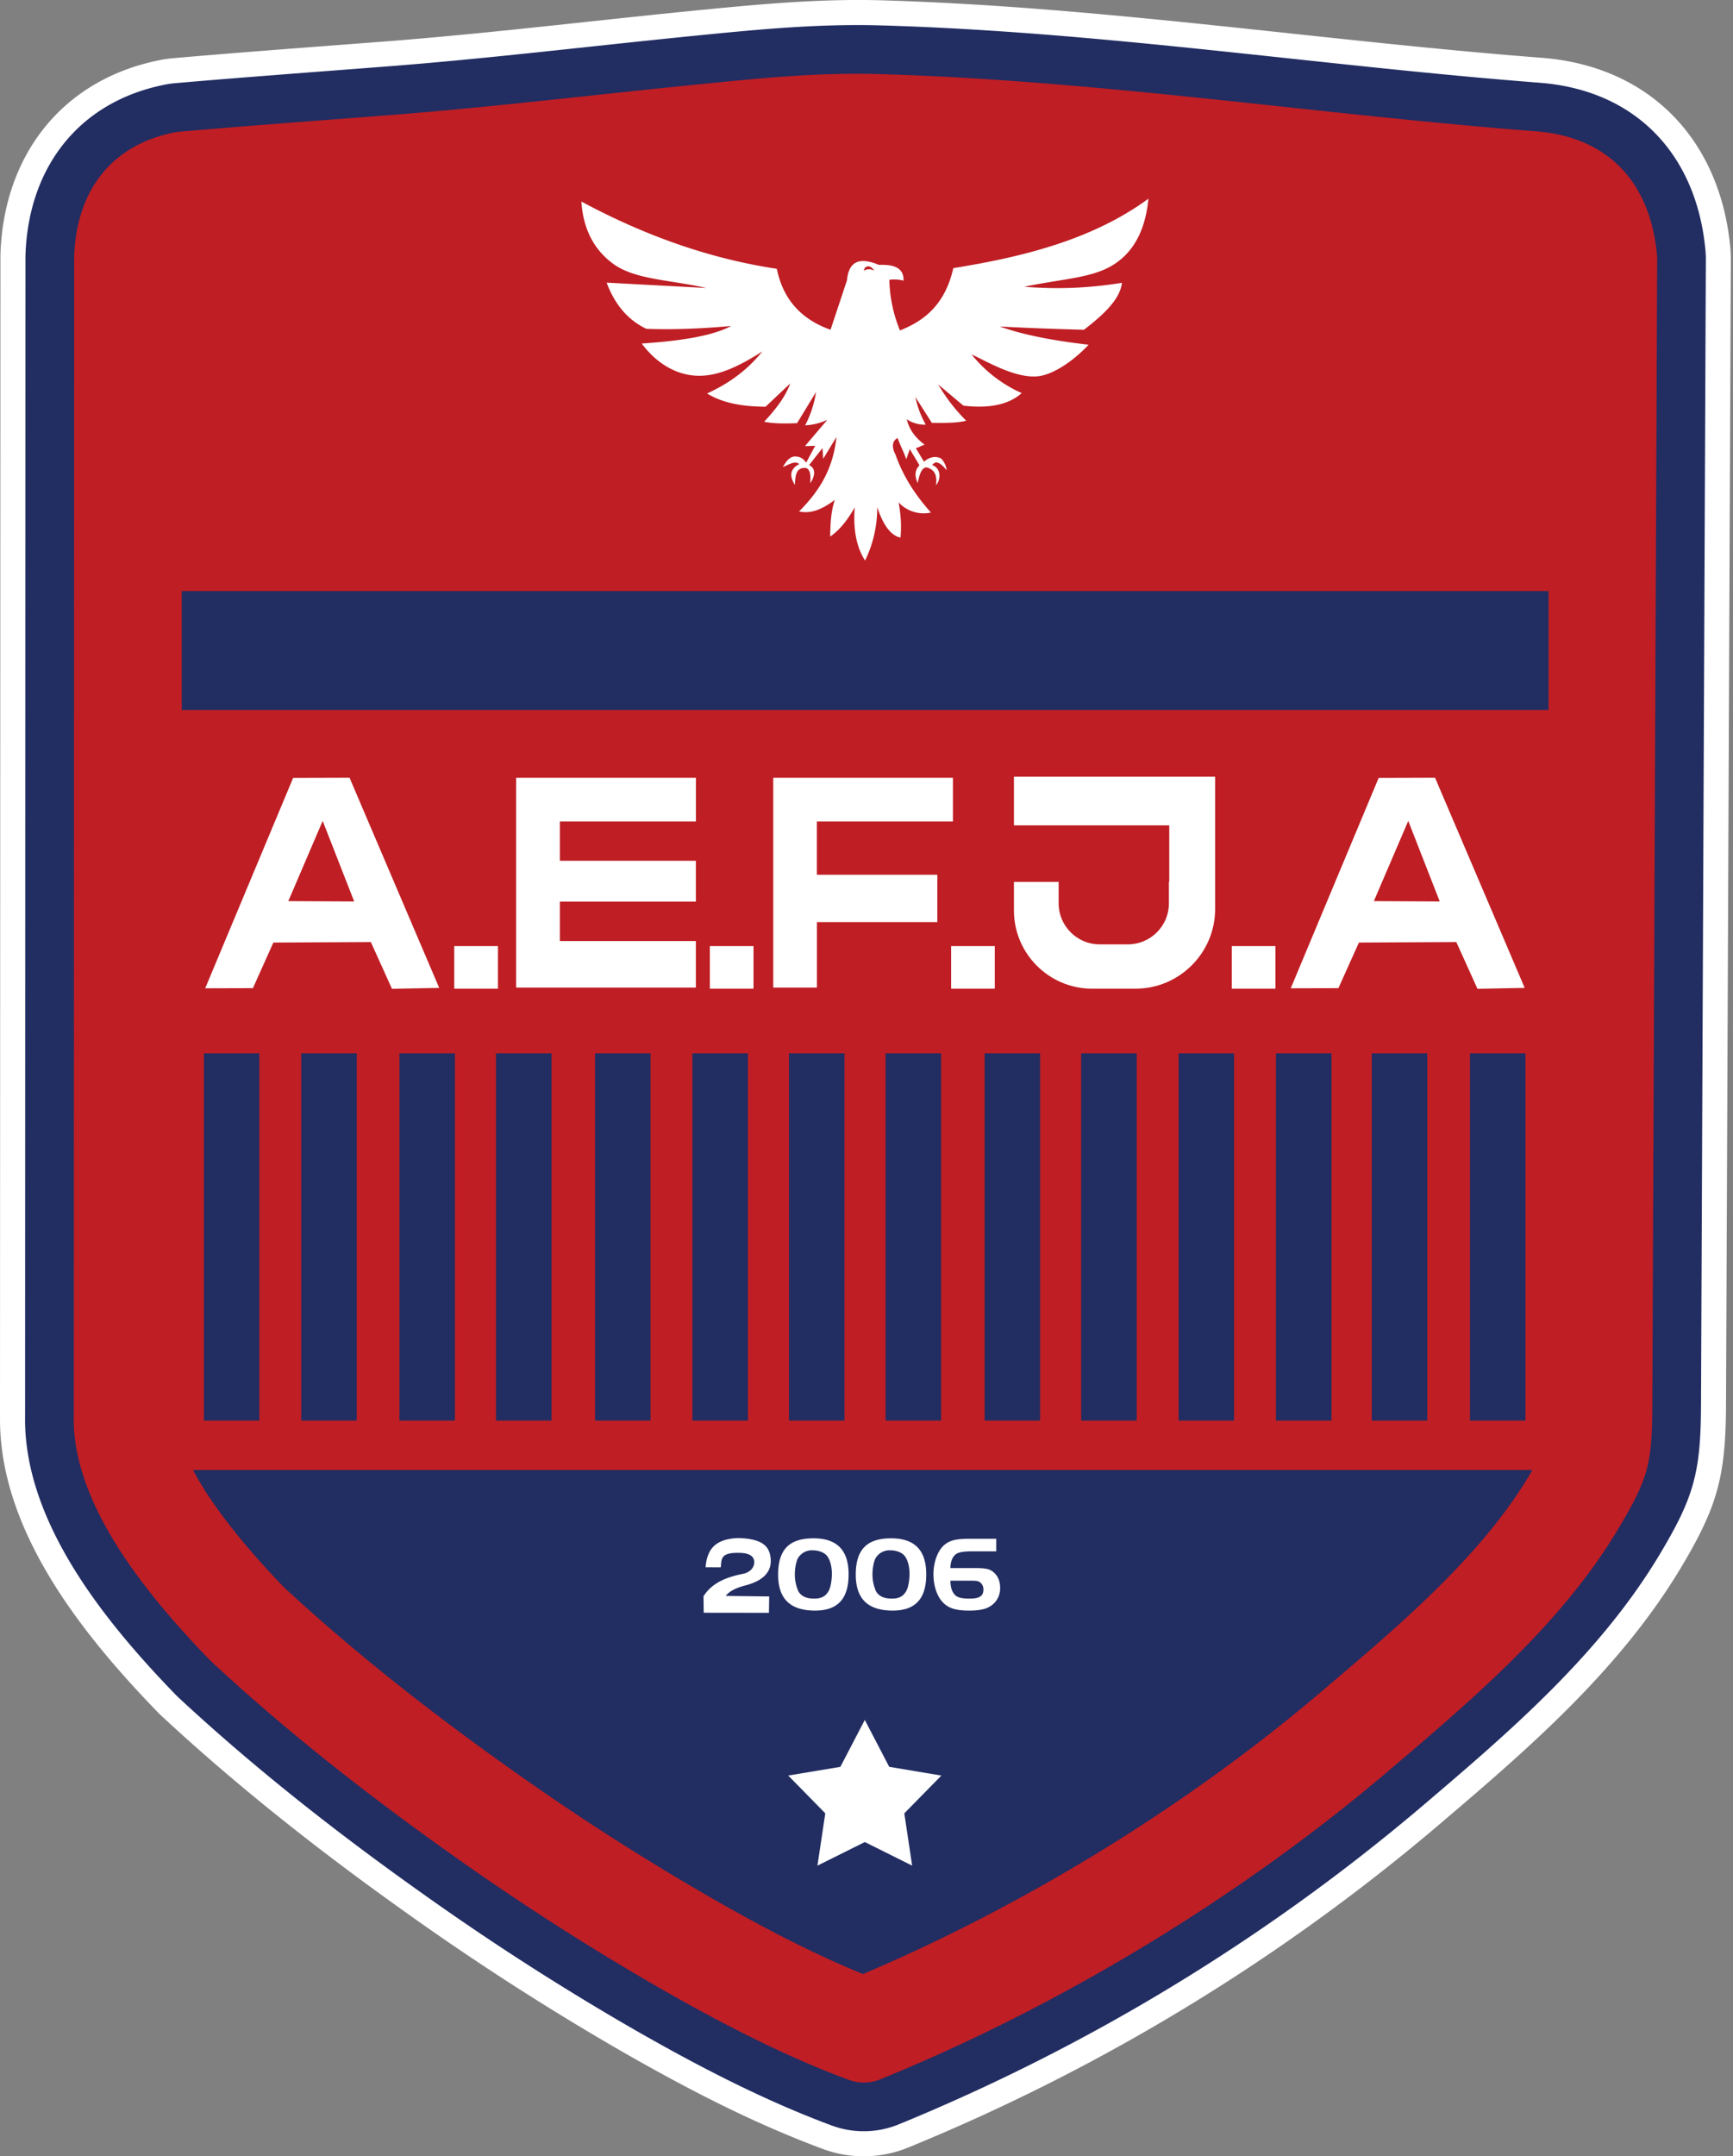 <svg xmlns="http://www.w3.org/2000/svg" width="402" height="500" fill="none"><rect width="100%" height="100%" fill="#808080" stroke="none"/><path fill="#fff" fill-rule="evenodd" d="M0 328.23.1 59.91v-.79c.67-22.95 14.2-40.69 37.06-45.2.98-.2 1.97-.33 2.96-.42 16.02-1.4 32.07-2.57 48.1-3.8C111.88 7.9 135.42 5.03 159 2.67c15.14-1.5 30.22-3.03 45.46-2.6C255.75 1.57 306.5 9.46 357.6 13.4c25.2 1.94 41.45 19.14 43.78 44.03.08.9.12 1.8.12 2.7l-1.12 265.56c-.07 16.61-1.94 23.62-10.5 37.89-14.43 24.01-35.84 42.33-56.93 60.25a457.87 457.87 0 0 1-122.19 74.1 27.24 27.24 0 0 1-20 .32c-16.07-5.96-31.37-13.9-46.22-22.4A612.28 612.28 0 0 1 94.91 444c-20.04-14.2-39.45-29.4-57.45-46.13-.36-.33-.7-.67-1.04-1.02C19.02 378.87-.44 354.6.01 328.23Z" clip-rule="evenodd"/><path fill="#222D62" fill-rule="evenodd" d="M5.82 328.28 5.9 59.92l.01-.63c.6-20.23 12.17-35.68 32.38-39.67a21.7 21.7 0 0 1 2.33-.33c16-1.39 32.03-2.56 48.05-3.8 23.69-1.8 47.27-4.67 70.9-7.04 14.92-1.49 29.68-3 44.71-2.56 51.21 1.47 101.87 9.36 152.88 13.3 22.4 1.73 36.38 16.73 38.44 38.78.07.71.1 1.42.1 2.13l-1.12 265.56c-.07 15.74-1.56 21.4-9.68 34.93-14.03 23.35-35.18 41.37-55.7 58.81a454.14 454.14 0 0 1-120.62 73.15 21.42 21.42 0 0 1-15.8.25c-15.71-5.84-30.8-13.69-45.34-22a606.2 606.2 0 0 1-49.17-31.54c-19.81-14.03-39.06-29.1-56.85-45.63-.28-.27-.56-.53-.82-.81C24.42 376.1 5.38 352.8 5.82 328.28Z" clip-rule="evenodd"/><path fill="#BF1E24" fill-rule="evenodd" d="m17.12 328.4.08-268.48v-.3c.44-14.98 8.3-25.96 23.28-28.92.39-.07.73-.12 1.12-.15 15.97-1.4 31.96-2.56 47.94-3.79 23.81-1.82 47.41-4.7 71.16-7.06 14.59-1.46 28.53-2.95 43.26-2.52 50.97 1.47 101.54 9.35 152.33 13.27 16.99 1.32 26.53 12.09 28.07 28.58.03.36.05.66.05 1.02l-1.12 265.57c-.06 13.86-.87 17.16-8.07 29.16-13.2 22-33.97 39.56-53.34 56.02-34.29 29.13-75.93 54.34-117.56 71.3a10.12 10.12 0 0 1-7.6.11c-14.99-5.56-29.81-13.28-43.67-21.21a596.13 596.13 0 0 1-48.25-30.95c-19.3-13.68-38.35-28.57-55.69-44.7a9.32 9.32 0 0 1-.4-.38c-13.63-14.1-32.03-35.7-31.6-56.57Z" clip-rule="evenodd"/><path fill="#BF1E24" fill-rule="evenodd" d="M200.36 472.38c39.6-16.13 80.97-40.9 114.72-69.57 18.3-15.54 38.76-32.82 51.14-53.43 6.38-10.63 6.52-11.95 6.57-23.8L373.91 60c-1-10.63-5.92-18-18.43-19.1-47.72-3.55-102.62-11.83-151.83-13.25-15.48-.45-28.31 1.1-41.92 2.47-21.68 2.16-43.93 4.98-71.4 7.09-15.95 1.22-31.9 2.39-47.83 3.77-9.4 1.86-14.5 8-14.82 18.93l-.09 268.6c-.33 13.56 10.39 30.28 28.65 49.16 40.12 37.3 104.17 79.87 144.12 94.7Z" clip-rule="evenodd"/><path fill="#222D62" fill-rule="evenodd" d="M65.77 367.96c16.48 15.3 34.6 29.44 52.94 42.43a571.9 571.9 0 0 0 46.3 29.7c11.17 6.4 23.12 12.74 35.18 17.64 37.6-15.95 75.11-38.96 106.1-65.29 16.93-14.39 36.76-30.88 48.28-50.06l.9-1.52H44.78c5.35 10.25 15.42 21.32 21 27.1Z" clip-rule="evenodd"/><path fill="#fff" fill-rule="evenodd" d="M134.86 46.73c14.38 7.73 29.41 13.2 45.34 15.6 1.49 7.32 5.88 11.8 12.46 14.13L196.47 65c.34-3.64 2.14-5.79 7.4-3.58 3.34-.12 5.81.57 5.73 3.66a8.33 8.33 0 0 0-3.3-.2 32.8 32.8 0 0 0 2.46 11.74c5.69-2.25 10.46-6 12.38-14.45 16.7-2.67 32.54-6.78 45.26-16.1-.58 6.02-2.64 11.63-7.7 15.04-4.97 3.37-11.76 3.44-21.12 5.38 7.55.6 14.68.37 22.67-.91-.4 3.76-4.18 7.34-8.8 10.88-6.5-.16-13-.4-19.52-.75 5.91 2.11 13.03 3.34 20.6 4.23-3.41 3.63-8.2 7.02-11.95 7.33-5.3.43-11.9-3.61-15.2-5.08A31.15 31.15 0 0 0 237 91.15c-2.9 2.59-7.32 3.65-13.53 2.91l-5.82-4.9a40.7 40.7 0 0 0 6.48 8.39c-1.75.5-4.72.55-7.97.5l-3.82-5.98c.41 1.87 1 3.85 2.4 6.4a7.44 7.44 0 0 1-4.4-1.25c.5 2.06 1.66 4.05 4.16 5.9-.67.16-1.4.64-2.06.8.75 1.2 1.16 1.95 1.91 3.14 1.18-1.1 2.81-1.43 4-.7a4.7 4.7 0 0 1 1.25 2.69c-1.42-1.72-2.5-2.41-3.36-1.2 1.98.62 2.14 3.23.87 4.69.32-2.14-.2-3.67-2.16-4.15-1.16-.02-1.69 1.66-2.07 3.65-.58-1.39-.9-2.77.41-4.15l-2.24-3.74-.83 2.33c-.58-1.75-1.41-3.18-2-4.92-1.56.82-1.18 2.6-.5 3.84 1.83 5.22 4.75 9.55 8.23 13.45a7.93 7.93 0 0 1-7.51-2.37c.53 2.86.7 5.42.45 8.18-2.11-.44-3.94-2.63-5.4-7.06a27.92 27.92 0 0 1-2.82 12.38c-2.03-3.16-2.8-7.3-2.4-12.33-1.96 3.45-3.85 5.53-5.7 6.76.07-2.83.13-5.67 1.08-8.5-2.6 1.95-5.3 3.34-8.3 2.69 4.34-4.35 7.88-9.48 8.68-17.27l-3.07 5.06-.17-2.49-3.11 3.95c1.92.86 1.1 3.08.25 4.2.17-1.8.03-3.2-.96-3.54-2.29-.22-2.51 1.77-2.57 3.95-1.26-2-1.25-3.7 1.03-4.86-1.1-.83-2.34.09-3.82.7.76-1.41 1.69-2.53 2.95-2.45.7.04 1.57.17 2.45 1.42l2.08-3.9-2.37.08 5.19-6.1a13.83 13.83 0 0 1-5.15 1.28 24.27 24.27 0 0 0 2.53-7.72l-4.4 7.22c-2.56.08-5.13.15-7.64-.33 2.68-2.87 4.94-5.8 6.06-8.89l-5.72 5.4c-5-.04-9.7-.7-13.58-3.07 6.02-2.76 9.91-6.12 12.83-9.76-5.84 3.77-10.66 5.85-15.28 5.64-4.76-.22-9.28-2.86-12.7-7.46 8.78-.6 16.29-1.7 20.75-4.07-6.63.6-13.2.89-19.68.66-4.16-1.99-7.27-5.5-9.21-10.71l23.16 1.24c-8.75-1.95-16.72-1.93-21.77-5.7-4.28-3.2-6.83-7.88-7.25-14.35Zm65.5 16.04c.8-.48 1.63-.42 2.47-.02-.39-.49-.77-.99-1.52-1-.68.13-.83.57-.95 1.02Z" clip-rule="evenodd"/><path fill="#222D62" fill-rule="evenodd" d="M42.16 137.06h317.05v27.57H42.16v-27.57Z" clip-rule="evenodd"/><path fill="#fff" fill-rule="evenodd" d="M47.6 229.16 68 180.37l13.08-.04 20.8 48.74-10.96.21-4.9-10.84-22.61.12-4.74 10.57-11.06.03Zm19.28-20.21 15.28.08-7.31-18.68-7.97 18.6ZM105.38 219.37h10.13v9.88h-10.14v-9.88ZM119.73 180.34h41.7v10.13h-31.56v9.13h31.55v9.47h-31.55v9.14h31.55V229h-41.69v-48.66ZM164.66 219.37h10.13v9.88h-10.13v-9.88ZM179.36 180.34h41.69v10.13h-31.56v12.37h27.94v10.97H189.5V229h-10.13v-48.66ZM220.63 219.37h10.13v9.88h-10.13v-9.88ZM235.2 180.09h46.67v30.72c0 10.14-8.3 18.44-18.43 18.44H253.3c-9.96 0-18.1-8.15-18.1-18.1v-6.65h10.37v4.98c0 5.23 4.28 9.5 9.51 9.5h6.56c5.23 0 9.51-4.27 9.51-9.5v-4.98h.08v-13.12H235.2V180.1ZM285.73 219.37h10.13v9.88h-10.13v-9.88ZM299.41 229.16l20.4-48.79 13.07-.04 20.8 48.74-10.96.21-4.9-10.84-22.6.12-4.75 10.57-11.06.03Zm19.28-20.21 15.28.08-7.3-18.68-7.98 18.6Z" clip-rule="evenodd"/><path fill="#222D62" fill-rule="evenodd" d="M47.29 244.24h12.87v85.16H47.3v-85.16ZM69.88 244.24h12.87v85.16H69.88v-85.16ZM92.66 244.24h12.87v85.16H92.66v-85.16ZM115.06 244.24h12.87v85.16h-12.87v-85.16ZM138.03 244.24h12.87v85.16h-12.87v-85.16ZM160.62 244.24h12.87v85.16h-12.87v-85.16ZM183.02 244.24h12.88v85.16h-12.88v-85.16ZM205.43 244.24h12.87v85.16h-12.87v-85.16ZM228.4 244.24h12.87v85.16H228.4v-85.16ZM250.8 244.24h12.87v85.16H250.8v-85.16ZM273.4 244.24h12.87v85.16H273.4v-85.16ZM295.98 244.24h12.88v85.16h-12.88v-85.16ZM318.2 244.24h12.88v85.16H318.2v-85.16ZM340.98 244.24h12.88v85.16h-12.88v-85.16Z" clip-rule="evenodd"/><path fill="#fff" fill-rule="evenodd" d="m200.6 398.8 5.67 10.89 12.1 2.02-8.6 8.76 1.82 12.13-10.98-5.47-10.99 5.47 1.82-12.13-8.6-8.76 12.1-2.02 5.67-10.89Z" clip-rule="evenodd"/><path fill="#fff" d="M188.7 356.7c-5.64 0-8.2 2.63-8.2 8.42 0 5.61 2.81 8.34 8.57 8.34 5.25 0 7.78-2.73 7.78-8.4 0-5.6-2.68-8.36-8.15-8.36Zm-10.33 17.28.06-3.8-10.07-.12c.93-1.3 2.98-2.03 4.53-2.43 4-1.04 6.63-3.17 5.73-7.17-.56-2.52-2.8-3.7-7.41-3.82-5.18.22-7.18 2.44-7.54 6.78l3.53.01c.2-1.9-.12-3.4 4.07-3.36 2.87 0 3.78.96 3.68 2.4-.1 1.13-1.05 2.16-2.59 2.46-4.12.83-7.23 2.18-9.17 5.2l.05 3.83 15.13.02Zm42.1-10.38c0-1.41.45-2.6 1.22-3.18.7-.54 1.91-.72 4.37-.7h5.04v-2.92H225c-3.06 0-4.48.32-5.77 1.29-1.64 1.26-2.7 4.02-2.7 6.95 0 2.78.89 5.3 2.38 6.71 1.31 1.24 2.98 1.71 5.96 1.71 2.09 0 3.53-.27 4.55-.84a4.84 4.84 0 0 0 2.58-4.4c0-1.56-.5-2.78-1.52-3.65-.87-.77-1.81-.97-4.42-.97h-5.59Zm4.97 2.93c1.04 0 1.47.08 1.86.35a2 2 0 0 1 .82 1.69c0 1.52-.91 2.11-3.18 2.11-2.18 0-3.13-.32-3.75-1.26-.5-.75-.7-1.6-.72-2.89h4.97Zm-18.73-9.83c-5.64 0-8.2 2.63-8.2 8.42 0 5.61 2.81 8.34 8.57 8.34 5.24 0 7.78-2.73 7.78-8.4 0-5.6-2.68-8.36-8.15-8.36Zm-.2 2.78c1.37 0 2.64.47 3.3 1.26.73.85 1.17 2.46 1.17 4.2 0 1.37-.27 2.96-.62 3.7-.67 1.42-1.71 2.04-3.48 2.04-1.83 0-3-.55-3.67-1.69a9.48 9.48 0 0 1-.82-4.05c0-1.29.3-2.8.67-3.55a3.76 3.76 0 0 1 3.45-1.91Zm-18 0c1.36 0 2.63.47 3.3 1.26.72.85 1.16 2.46 1.16 4.2 0 1.37-.27 2.96-.62 3.7-.67 1.42-1.71 2.04-3.47 2.04-1.84 0-3.01-.55-3.68-1.69a9.48 9.48 0 0 1-.82-4.05c0-1.29.3-2.8.67-3.55a3.76 3.76 0 0 1 3.45-1.91Z"/></svg>
